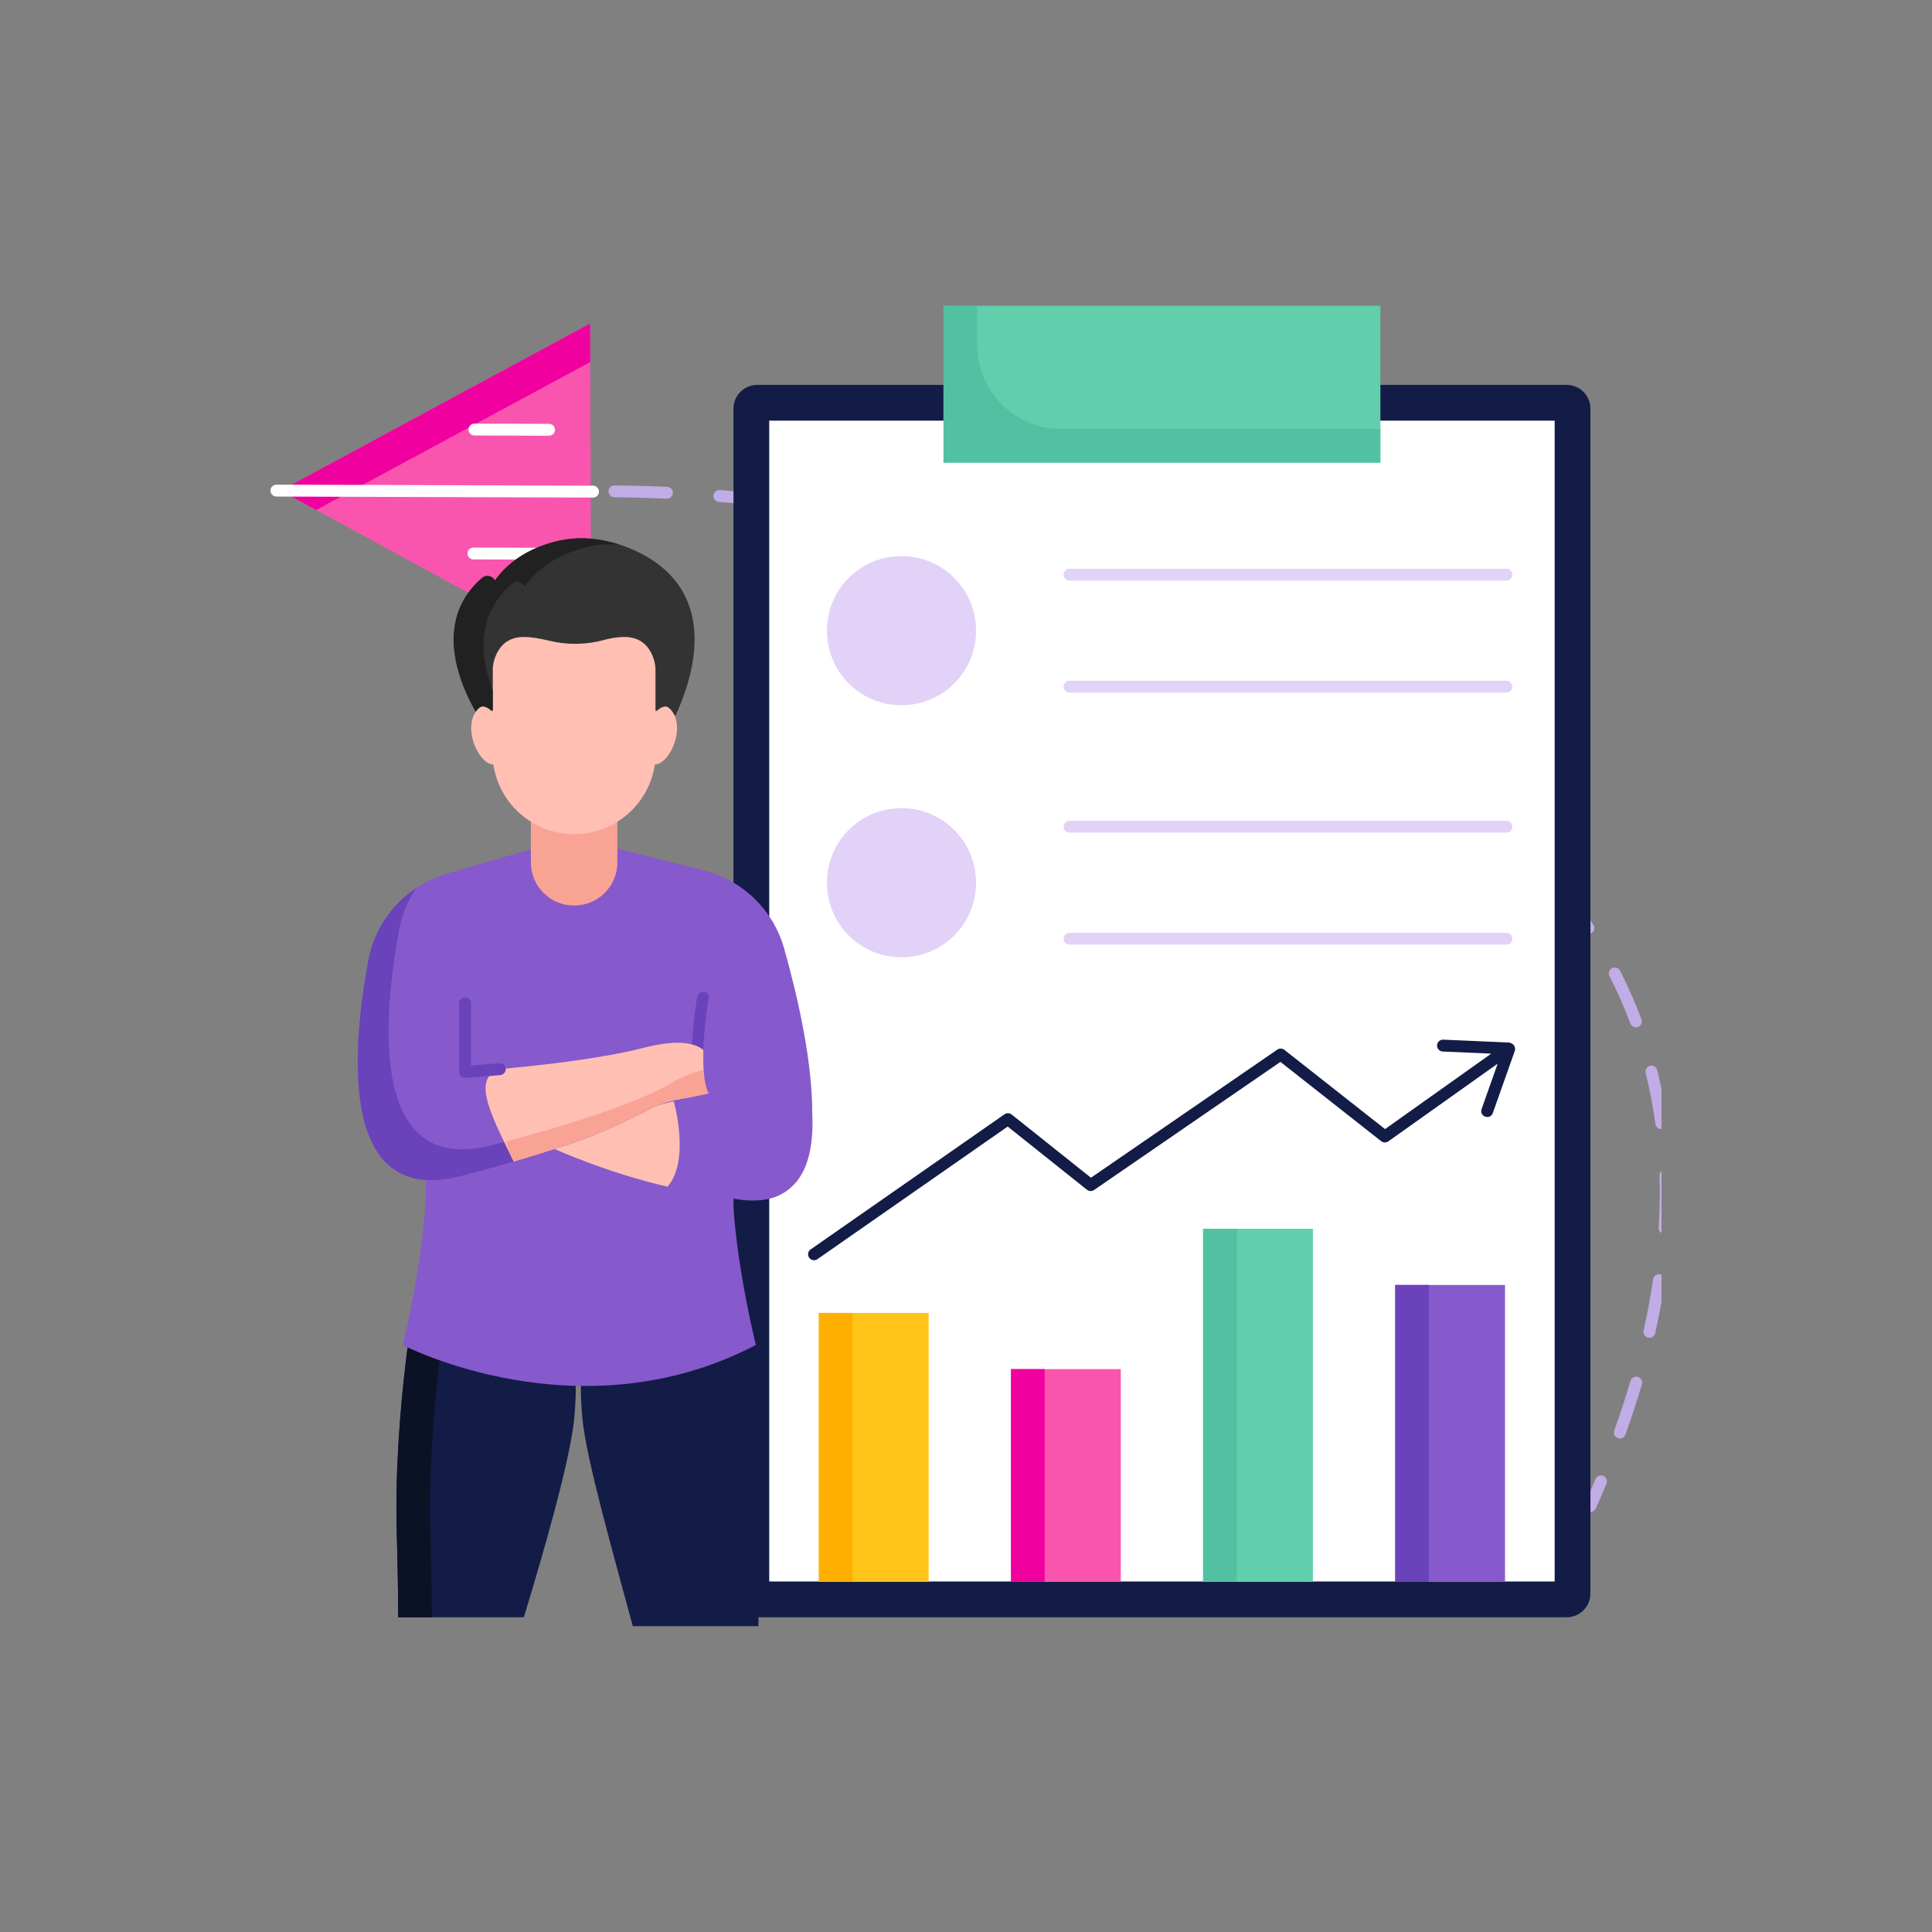 <svg xmlns="http://www.w3.org/2000/svg" width="200" height="200" viewBox="0 0 200 200" fill="none"><rect x="0" y="0" width="200" height="200" fill="#808080" stroke="none"/><g clip-path="url(#clip0_454_1932)"><path d="M55.404 51.609C55.076 51.609 54.803 51.35 54.79 51.019C54.776 50.68 55.039 50.393 55.379 50.379C56.295 50.341 57.23 50.31 58.157 50.288C58.163 50.288 58.167 50.288 58.173 50.288C58.506 50.288 58.779 50.553 58.788 50.888C58.796 51.228 58.527 51.51 58.188 51.518C57.267 51.541 56.34 51.571 55.43 51.608C55.421 51.609 55.413 51.609 55.404 51.609Z" fill="#C2ACE5"></path><path d="M167.688 148.913C167.62 148.913 167.55 148.901 167.481 148.877C167.161 148.762 166.995 148.41 167.109 148.09C167.726 146.366 168.29 144.639 168.785 142.955C168.881 142.629 169.224 142.444 169.549 142.539C169.875 142.635 170.062 142.977 169.966 143.303C169.464 145.009 168.892 146.759 168.267 148.505C168.178 148.756 167.941 148.913 167.688 148.913ZM170.744 138.483C170.7 138.483 170.654 138.478 170.609 138.468C170.277 138.393 170.069 138.064 170.144 137.732C170.544 135.948 170.878 134.165 171.134 132.433C171.184 132.097 171.497 131.865 171.833 131.914C172.169 131.964 172.402 132.277 172.352 132.613C172.091 134.375 171.752 136.188 171.344 138.002C171.28 138.289 171.026 138.483 170.744 138.483ZM172.319 127.733C172.305 127.733 172.292 127.733 172.279 127.732C171.94 127.711 171.683 127.418 171.704 127.079C171.782 125.84 171.822 124.598 171.822 123.39C171.822 122.825 171.813 122.257 171.796 121.702C171.786 121.363 172.053 121.079 172.392 121.069C172.732 121.052 173.016 121.325 173.026 121.665C173.044 122.232 173.052 122.812 173.053 123.389C173.053 124.624 173.012 125.892 172.932 127.157C172.912 127.483 172.641 127.733 172.319 127.733ZM171.97 116.882C171.667 116.882 171.402 116.658 171.361 116.349C171.122 114.566 170.784 112.792 170.358 111.077C170.276 110.747 170.478 110.413 170.807 110.331C171.136 110.25 171.471 110.45 171.553 110.78C171.99 112.539 172.336 114.357 172.581 116.185C172.626 116.521 172.39 116.831 172.053 116.877C172.025 116.88 171.997 116.882 171.97 116.882ZM169.348 106.353C169.099 106.353 168.864 106.2 168.772 105.952C168.151 104.29 167.425 102.638 166.612 101.045C166.458 100.742 166.579 100.372 166.881 100.217C167.185 100.062 167.555 100.184 167.709 100.486C168.542 102.121 169.288 103.816 169.925 105.522C170.044 105.84 169.882 106.195 169.563 106.314C169.493 106.34 169.42 106.353 169.348 106.353ZM164.432 96.684C164.232 96.684 164.035 96.586 163.917 96.406C162.95 94.933 161.882 93.475 160.741 92.073C160.527 91.809 160.566 91.422 160.83 91.207C161.093 90.993 161.481 91.033 161.696 91.297C162.863 92.731 163.956 94.223 164.946 95.731C165.132 96.015 165.053 96.397 164.769 96.583C164.665 96.651 164.548 96.684 164.432 96.684ZM157.512 88.294C157.355 88.294 157.198 88.234 157.078 88.115C155.852 86.894 154.524 85.647 153.134 84.411C152.88 84.185 152.858 83.796 153.084 83.542C153.309 83.288 153.698 83.266 153.952 83.491C155.36 84.743 156.704 86.005 157.947 87.242C158.187 87.482 158.188 87.872 157.949 88.113C157.828 88.234 157.671 88.294 157.512 88.294ZM149.389 81.049C149.253 81.049 149.116 81.004 149.003 80.913C147.62 79.796 146.177 78.685 144.714 77.608C144.44 77.407 144.381 77.022 144.582 76.748C144.784 76.474 145.169 76.415 145.443 76.617C146.921 77.704 148.379 78.827 149.776 79.955C150.04 80.168 150.082 80.556 149.868 80.82C149.747 80.971 149.568 81.049 149.389 81.049ZM140.625 74.598C140.508 74.598 140.388 74.565 140.283 74.494C138.794 73.495 137.261 72.511 135.725 71.571C135.435 71.393 135.344 71.014 135.521 70.725C135.699 70.435 136.079 70.344 136.368 70.521C137.918 71.47 139.466 72.463 140.969 73.472C141.252 73.662 141.327 74.044 141.137 74.326C141.018 74.503 140.824 74.598 140.625 74.598ZM131.348 68.917C131.247 68.917 131.144 68.892 131.049 68.839C129.481 67.966 127.872 67.112 126.267 66.302C125.963 66.149 125.841 65.779 125.995 65.475C126.148 65.172 126.518 65.049 126.821 65.203C128.442 66.021 130.066 66.882 131.648 67.764C131.945 67.929 132.052 68.304 131.886 68.601C131.774 68.803 131.564 68.917 131.348 68.917ZM121.64 64.016C121.555 64.016 121.468 63.998 121.385 63.961C119.751 63.217 118.078 62.496 116.414 61.818C116.099 61.69 115.948 61.331 116.076 61.016C116.204 60.702 116.563 60.55 116.878 60.678C118.557 61.363 120.245 62.09 121.895 62.841C122.204 62.981 122.341 63.346 122.2 63.655C122.097 63.882 121.874 64.016 121.64 64.016ZM111.57 59.913C111.501 59.913 111.43 59.901 111.361 59.877C109.675 59.267 107.951 58.682 106.235 58.138C105.911 58.035 105.732 57.689 105.835 57.365C105.938 57.04 106.284 56.862 106.608 56.964C108.339 57.514 110.079 58.104 111.78 58.719C112.099 58.835 112.265 59.187 112.149 59.507C112.058 59.758 111.822 59.913 111.57 59.913ZM101.208 56.624C101.154 56.624 101.1 56.617 101.045 56.602C99.316 56.126 97.551 55.678 95.799 55.269C95.468 55.192 95.262 54.861 95.34 54.53C95.416 54.199 95.746 53.993 96.079 54.071C97.846 54.483 99.626 54.936 101.371 55.415C101.699 55.505 101.891 55.844 101.801 56.171C101.726 56.444 101.479 56.624 101.208 56.624ZM90.622 54.151C90.584 54.151 90.544 54.147 90.505 54.14C88.742 53.799 86.947 53.487 85.172 53.213C84.836 53.161 84.606 52.847 84.658 52.511C84.71 52.175 85.024 51.947 85.36 51.997C87.15 52.273 88.96 52.588 90.738 52.931C91.072 52.996 91.29 53.319 91.226 53.653C91.169 53.947 90.911 54.151 90.622 54.151ZM79.88 52.491C79.856 52.491 79.832 52.489 79.808 52.486C78.03 52.279 76.218 52.101 74.421 51.957C74.082 51.93 73.829 51.633 73.856 51.295C73.883 50.956 74.181 50.7 74.519 50.73C76.331 50.875 78.158 51.055 79.95 51.264C80.288 51.303 80.53 51.609 80.49 51.946C80.454 52.26 80.188 52.491 79.88 52.491ZM69.045 51.622C69.036 51.622 69.027 51.622 69.017 51.622C67.233 51.543 65.412 51.494 63.606 51.477C63.266 51.474 62.993 51.196 62.996 50.856C62.999 50.517 63.274 50.246 63.611 50.246H63.617C65.438 50.264 67.274 50.313 69.072 50.392C69.412 50.407 69.675 50.695 69.66 51.034C69.645 51.365 69.372 51.622 69.045 51.622Z" fill="#C2ACE5"></path><path d="M164.641 156.51C164.558 156.51 164.473 156.493 164.392 156.457C164.081 156.319 163.941 155.956 164.078 155.645C164.456 154.791 164.822 153.939 165.165 153.113C165.296 152.799 165.656 152.65 165.97 152.781C166.283 152.911 166.432 153.271 166.302 153.585C165.955 154.421 165.585 155.281 165.204 156.143C165.102 156.373 164.877 156.51 164.641 156.51Z" fill="#C2ACE5"></path><path d="M29.053 50.789L61.2 68.292L61.089 33.492L29.053 50.789Z" fill="#F955AF"></path><path d="M29.053 50.789L61.088 33.492L61.101 37.476L32.733 52.793L29.053 50.789Z" fill="#EF009F"></path><path d="M56.941 57.938C56.941 57.938 56.94 57.938 56.939 57.938L49.01 57.912C48.67 57.911 48.395 57.634 48.397 57.294C48.398 56.955 48.673 56.681 49.012 56.681H49.014L56.944 56.707C57.283 56.708 57.558 56.984 57.557 57.324C57.556 57.663 57.28 57.938 56.941 57.938Z" fill="white"></path><path d="M56.837 45.109C56.836 45.109 56.836 45.109 56.835 45.109L49.117 45.084C48.777 45.083 48.503 44.806 48.504 44.467C48.505 44.127 48.78 43.853 49.119 43.853H49.121L56.839 43.878C57.179 43.879 57.453 44.156 57.452 44.496C57.451 44.834 57.176 45.109 56.837 45.109Z" fill="white"></path><path d="M61.389 51.508C61.389 51.508 61.388 51.508 61.387 51.508L28.613 51.403C28.273 51.402 27.999 51.125 28 50.785C28.001 50.446 28.276 50.172 28.615 50.172H28.617L61.391 50.277C61.731 50.278 62.006 50.554 62.005 50.895C62.004 51.234 61.728 51.508 61.389 51.508Z" fill="white"></path><path d="M162.179 167.419H78.389C77.03 167.419 75.928 166.317 75.928 164.958V42.306C75.928 40.946 77.03 39.844 78.389 39.844H162.179C163.539 39.844 164.641 40.946 164.641 42.306V164.958C164.641 166.317 163.539 167.419 162.179 167.419Z" fill="#131C46"></path><path d="M160.938 43.547V163.716H79.631V43.547H160.938Z" fill="white"></path><path d="M104.658 141.731H116.023V163.744H104.658V141.731Z" fill="#F955AF"></path><path d="M104.658 141.731H108.14V163.744H104.658V141.731Z" fill="#EF009F"></path><path d="M84.769 135.915H96.134V163.744H84.769V135.915Z" fill="#FFC31A"></path><path d="M84.769 135.915H88.251V163.744H84.769V135.915Z" fill="#FFAF00"></path><path d="M144.434 133.02H155.798V163.744H144.434V133.02Z" fill="#865ACC"></path><path d="M144.434 133.02H147.915V163.744H144.434V133.02Z" fill="#6A42BA"></path><path d="M124.547 127.202H135.911V163.744H124.547V127.202Z" fill="#61CEAC"></path><path d="M124.547 127.202H128.028V163.744H124.547V127.202Z" fill="#52C1A1"></path><path d="M156.162 107.92L149.405 107.624C149.396 107.624 149.387 107.624 149.378 107.624C149.05 107.624 148.778 107.882 148.763 108.212C148.749 108.552 149.012 108.839 149.351 108.854L154.372 109.073L143.38 116.884L132.955 108.679C132.743 108.512 132.447 108.503 132.226 108.655L112.933 121.918L104.725 115.372C104.512 115.203 104.213 115.193 103.989 115.349L83.918 129.338C83.639 129.532 83.57 129.916 83.765 130.194C83.885 130.366 84.076 130.458 84.27 130.458C84.392 130.458 84.514 130.422 84.622 130.347L104.317 116.621L112.522 123.164C112.734 123.333 113.031 123.344 113.254 123.191L132.55 109.927L142.98 118.136C143.195 118.305 143.495 118.312 143.718 118.154L155.038 110.11L153.372 114.816C153.116 115.58 154.246 115.987 154.533 115.227L156.827 108.746C156.955 108.167 156.391 107.912 156.162 107.92Z" fill="#131C46"></path><path d="M97.672 31.657H142.898V47.892H97.672V31.657Z" fill="#61CEAC"></path><path d="M101.153 31.658H97.672V47.893H142.898V44.411H109.857C105.05 44.411 101.153 40.514 101.153 35.708V31.658Z" fill="#52C1A1"></path><path d="M93.346 73.003H93.3C89.051 73.003 85.607 69.559 85.607 65.311V65.264C85.607 61.016 89.051 57.572 93.3 57.572H93.346C97.594 57.572 101.038 61.016 101.038 65.264V65.311C101.038 69.559 97.594 73.003 93.346 73.003Z" fill="#E2D2F7"></path><path d="M155.943 60.105H110.717C110.377 60.105 110.102 59.829 110.102 59.489C110.102 59.15 110.377 58.874 110.717 58.874H155.943C156.283 58.874 156.559 59.15 156.559 59.489C156.559 59.829 156.283 60.105 155.943 60.105Z" fill="#E2D2F7"></path><path d="M155.943 71.701H110.717C110.377 71.701 110.102 71.425 110.102 71.086C110.102 70.746 110.377 70.47 110.717 70.47H155.943C156.283 70.47 156.559 70.746 156.559 71.086C156.559 71.425 156.283 71.701 155.943 71.701Z" fill="#E2D2F7"></path><path d="M93.346 99.095H93.3C89.051 99.095 85.607 95.651 85.607 91.403V91.357C85.607 87.108 89.051 83.664 93.3 83.664H93.346C97.594 83.664 101.038 87.108 101.038 91.357V91.403C101.038 95.651 97.594 99.095 93.346 99.095Z" fill="#E2D2F7"></path><path d="M155.943 86.197H110.717C110.377 86.197 110.102 85.921 110.102 85.581C110.102 85.242 110.377 84.966 110.717 84.966H155.943C156.283 84.966 156.559 85.242 156.559 85.581C156.559 85.921 156.283 86.197 155.943 86.197Z" fill="#E2D2F7"></path><path d="M155.943 97.793H110.717C110.377 97.793 110.102 97.518 110.102 97.178C110.102 96.838 110.377 96.562 110.717 96.562H155.943C156.283 96.562 156.559 96.838 156.559 97.178C156.559 97.518 156.283 97.793 155.943 97.793Z" fill="#E2D2F7"></path><path d="M78.665 158.498C79.014 145.824 76.456 132.354 76.456 132.354L61.34 132.005C61.34 132.005 59.596 139.795 60.294 146.882C60.711 151.127 63.409 160.545 65.507 168.342H78.512C78.52 165.159 78.562 162.239 78.665 158.498Z" fill="#131C46"></path><path d="M58.395 132.005L43.279 132.354C43.279 132.354 40.721 145.824 41.07 158.498C41.173 162.239 41.215 165.16 41.223 167.42H54.228C56.325 160.545 59.023 151.127 59.441 146.883C60.139 139.795 58.395 132.005 58.395 132.005Z" fill="#131C46"></path><path d="M46.761 132.354L58.412 132.085C58.401 132.034 58.395 132.005 58.395 132.005L43.279 132.354C43.279 132.354 40.721 145.824 41.07 158.498C41.173 162.239 41.215 165.159 41.223 167.419H44.705C44.696 165.159 44.654 162.239 44.551 158.498C44.203 145.824 46.761 132.354 46.761 132.354Z" fill="#0B1226"></path><path d="M74.186 115.249C74.186 115.249 42.95 112.658 43.912 119.542C44.874 126.426 41.691 139.232 41.691 139.232C41.691 139.232 59.968 148.78 78.245 139.232C78.245 139.232 75.062 126.426 76.024 119.542C76.987 112.658 45.75 112.348 45.75 112.348" fill="#865ACC"></path><path d="M72.286 90.763H48.217C46.163 90.763 44.498 92.427 44.498 94.481V112.229C44.498 114.283 46.163 115.948 48.217 115.948H72.286C74.339 115.948 76.004 114.283 76.004 112.229V94.481C76.004 92.427 74.34 90.763 72.286 90.763Z" fill="#865ACC"></path><path d="M73.361 103.289C73.361 103.289 72.102 110.691 73.361 113.207L59.148 115.576L54.115 117.13C61.123 121.569 70.389 123.151 73.988 123.621C74.879 123.737 75.761 123.898 76.645 124.063C87.585 126.11 84.002 108.249 81.181 98.207C80.055 94.198 76.867 91.102 72.827 90.092L63.43 87.745H60.777" fill="#865ACC"></path><path d="M48.144 103.871V110.977C48.144 110.977 59.987 110.188 66.501 108.51C72.766 106.896 74.275 108.957 73.942 112.804C73.919 113.075 73.715 113.295 73.445 113.332C72.835 113.416 71.679 113.579 70.46 113.778C69.045 114.009 67.687 114.504 66.452 115.234C64.435 116.427 59.482 118.688 47.749 121.735C35.209 124.991 36.335 109.184 38.12 99.472C38.914 95.151 42.08 91.651 46.299 90.428L55.083 87.883L60.818 87.753" fill="#865ACC"></path><path d="M69.643 112.043C67.626 113.236 62.674 115.497 50.94 118.543C38.401 121.8 39.527 105.992 41.312 96.281C41.602 94.698 42.214 93.228 43.076 91.937C40.516 93.652 38.695 96.345 38.12 99.472C36.335 109.184 35.209 124.991 47.749 121.735C59.482 118.688 64.435 116.427 66.452 115.235C67.687 114.505 69.044 114.009 70.46 113.778C71.679 113.579 72.835 113.416 73.445 113.333C73.715 113.296 73.919 113.075 73.942 112.805C74.015 111.962 74 111.204 73.865 110.553C73.794 110.564 73.723 110.575 73.652 110.587C72.236 110.818 70.878 111.313 69.643 112.043Z" fill="#6A42BA"></path><path d="M59.447 93.739H59.42C56.954 93.739 54.955 91.74 54.955 89.274V83.373C54.955 83.294 55.02 83.229 55.099 83.229H63.767C63.847 83.229 63.911 83.294 63.911 83.373V89.274C63.911 91.74 61.912 93.739 59.447 93.739Z" fill="#F9A395"></path><path d="M50.982 62.373V77.896C50.982 82.563 54.766 86.347 59.433 86.347C64.1 86.347 67.883 82.563 67.883 77.896V62.373H50.982Z" fill="#FFC0B3"></path><path d="M51.007 69.173C51.007 69.173 51.171 65.897 54.283 65.938C55.065 65.949 55.987 66.117 56.827 66.322C58.696 66.776 60.652 66.761 62.507 66.255C63.143 66.081 63.811 65.948 64.583 65.938C67.695 65.897 67.859 69.173 67.859 69.173V73.522L69.922 74.082C71.503 70.701 73.883 63.627 68.912 59.052C66.587 56.912 62.771 55.563 59.627 55.735C56.956 55.88 53.271 57.165 51.239 60.092C50.974 59.588 50.312 59.464 49.884 59.837C44.742 64.318 47.618 70.875 49.317 73.796L51.008 73.523V69.173H51.007Z" fill="#333333"></path><path d="M52.97 60.453C53.398 60.08 54.06 60.205 54.325 60.709C56.357 57.782 60.042 56.498 62.714 56.352C63.169 56.327 63.641 56.338 64.118 56.374C62.617 55.895 61.054 55.657 59.627 55.734C56.956 55.88 53.271 57.165 51.239 60.092C50.974 59.588 50.312 59.463 49.884 59.836C44.742 64.317 47.618 70.874 49.317 73.795L51.008 73.522V71.512C49.753 68.236 49.159 63.775 52.97 60.453Z" fill="#212121"></path><path d="M66.975 74.813C66.975 74.813 68.411 72.546 69.26 73.29C71.373 75.142 68.975 80.151 67.17 78.962" fill="#FFC0B3"></path><path d="M51.89 74.813C51.89 74.813 50.454 72.546 49.605 73.29C47.492 75.142 49.89 80.151 51.695 78.962" fill="#FFC0B3"></path><path d="M72.274 111.579C71.957 111.579 71.688 111.336 71.662 111.014C71.399 107.798 72.142 103.372 72.174 103.185C72.231 102.85 72.55 102.625 72.884 102.682C73.219 102.739 73.444 103.057 73.387 103.392C73.38 103.436 72.638 107.854 72.888 110.914C72.916 111.253 72.664 111.55 72.325 111.577C72.308 111.579 72.291 111.579 72.274 111.579Z" fill="#6A42BA"></path><path d="M66.501 108.501C62.496 109.533 56.477 110.228 52.433 110.611C48.39 110.994 50.818 115.376 53.175 120.237C61.082 117.939 64.779 116.215 66.452 115.225C67.687 114.495 69.044 114 70.46 113.769C71.679 113.569 72.835 113.406 73.445 113.323C73.715 113.286 73.919 113.066 73.942 112.795C74.275 108.948 72.765 106.887 66.501 108.501Z" fill="#FFC0B3"></path><path d="M66.452 115.225C67.687 114.495 69.044 114 70.46 113.769C71.68 113.569 72.836 113.406 73.446 113.323C74.406 112.947 73.891 111.363 73.865 110.552C73.794 110.564 73.724 110.575 73.652 110.586C72.236 110.817 70.878 111.313 69.644 112.043C67.712 113.185 63.084 115.308 52.391 118.161C52.582 118.842 52.836 119.539 53.175 120.238C61.082 117.94 64.779 116.215 66.452 115.225Z" fill="#F9A395"></path><path d="M73.361 103.289C73.361 103.289 72.102 110.691 73.361 113.207C73.361 113.207 68.541 114.173 67.682 114.595C66.823 115.017 62.971 117.258 57.397 118.942C57.397 118.942 65.134 122.431 72.485 123.476C73.638 123.64 74.783 123.843 75.924 124.074C78.669 124.631 84.598 124.746 84.079 115.135C83.411 102.749 79.942 95.345 79.942 95.345" fill="#865ACC"></path><path d="M48.145 111.584C47.815 111.591 47.523 111.299 47.529 110.968V103.862C47.529 103.523 47.805 103.247 48.145 103.247C48.484 103.247 48.76 103.523 48.76 103.862V110.306C49.435 110.255 50.543 110.169 51.68 110.069C52.022 110.043 52.317 110.289 52.347 110.627C52.377 110.966 52.126 111.264 51.788 111.295C49.961 111.456 48.206 111.581 48.188 111.582C48.174 111.583 48.159 111.584 48.145 111.584Z" fill="#6A42BA"></path><path d="M69.744 113.997C68.817 114.22 67.992 114.443 67.682 114.595C66.823 115.016 62.971 117.257 57.397 118.941C57.397 118.941 62.938 121.44 69.097 122.842C71.498 120.118 69.744 113.997 69.744 113.997Z" fill="#FFC0B3"></path></g><defs><clipPath id="clip0_454_1932"><rect width="144" height="144" fill="white" transform="translate(28 28)"></rect></clipPath></defs></svg>